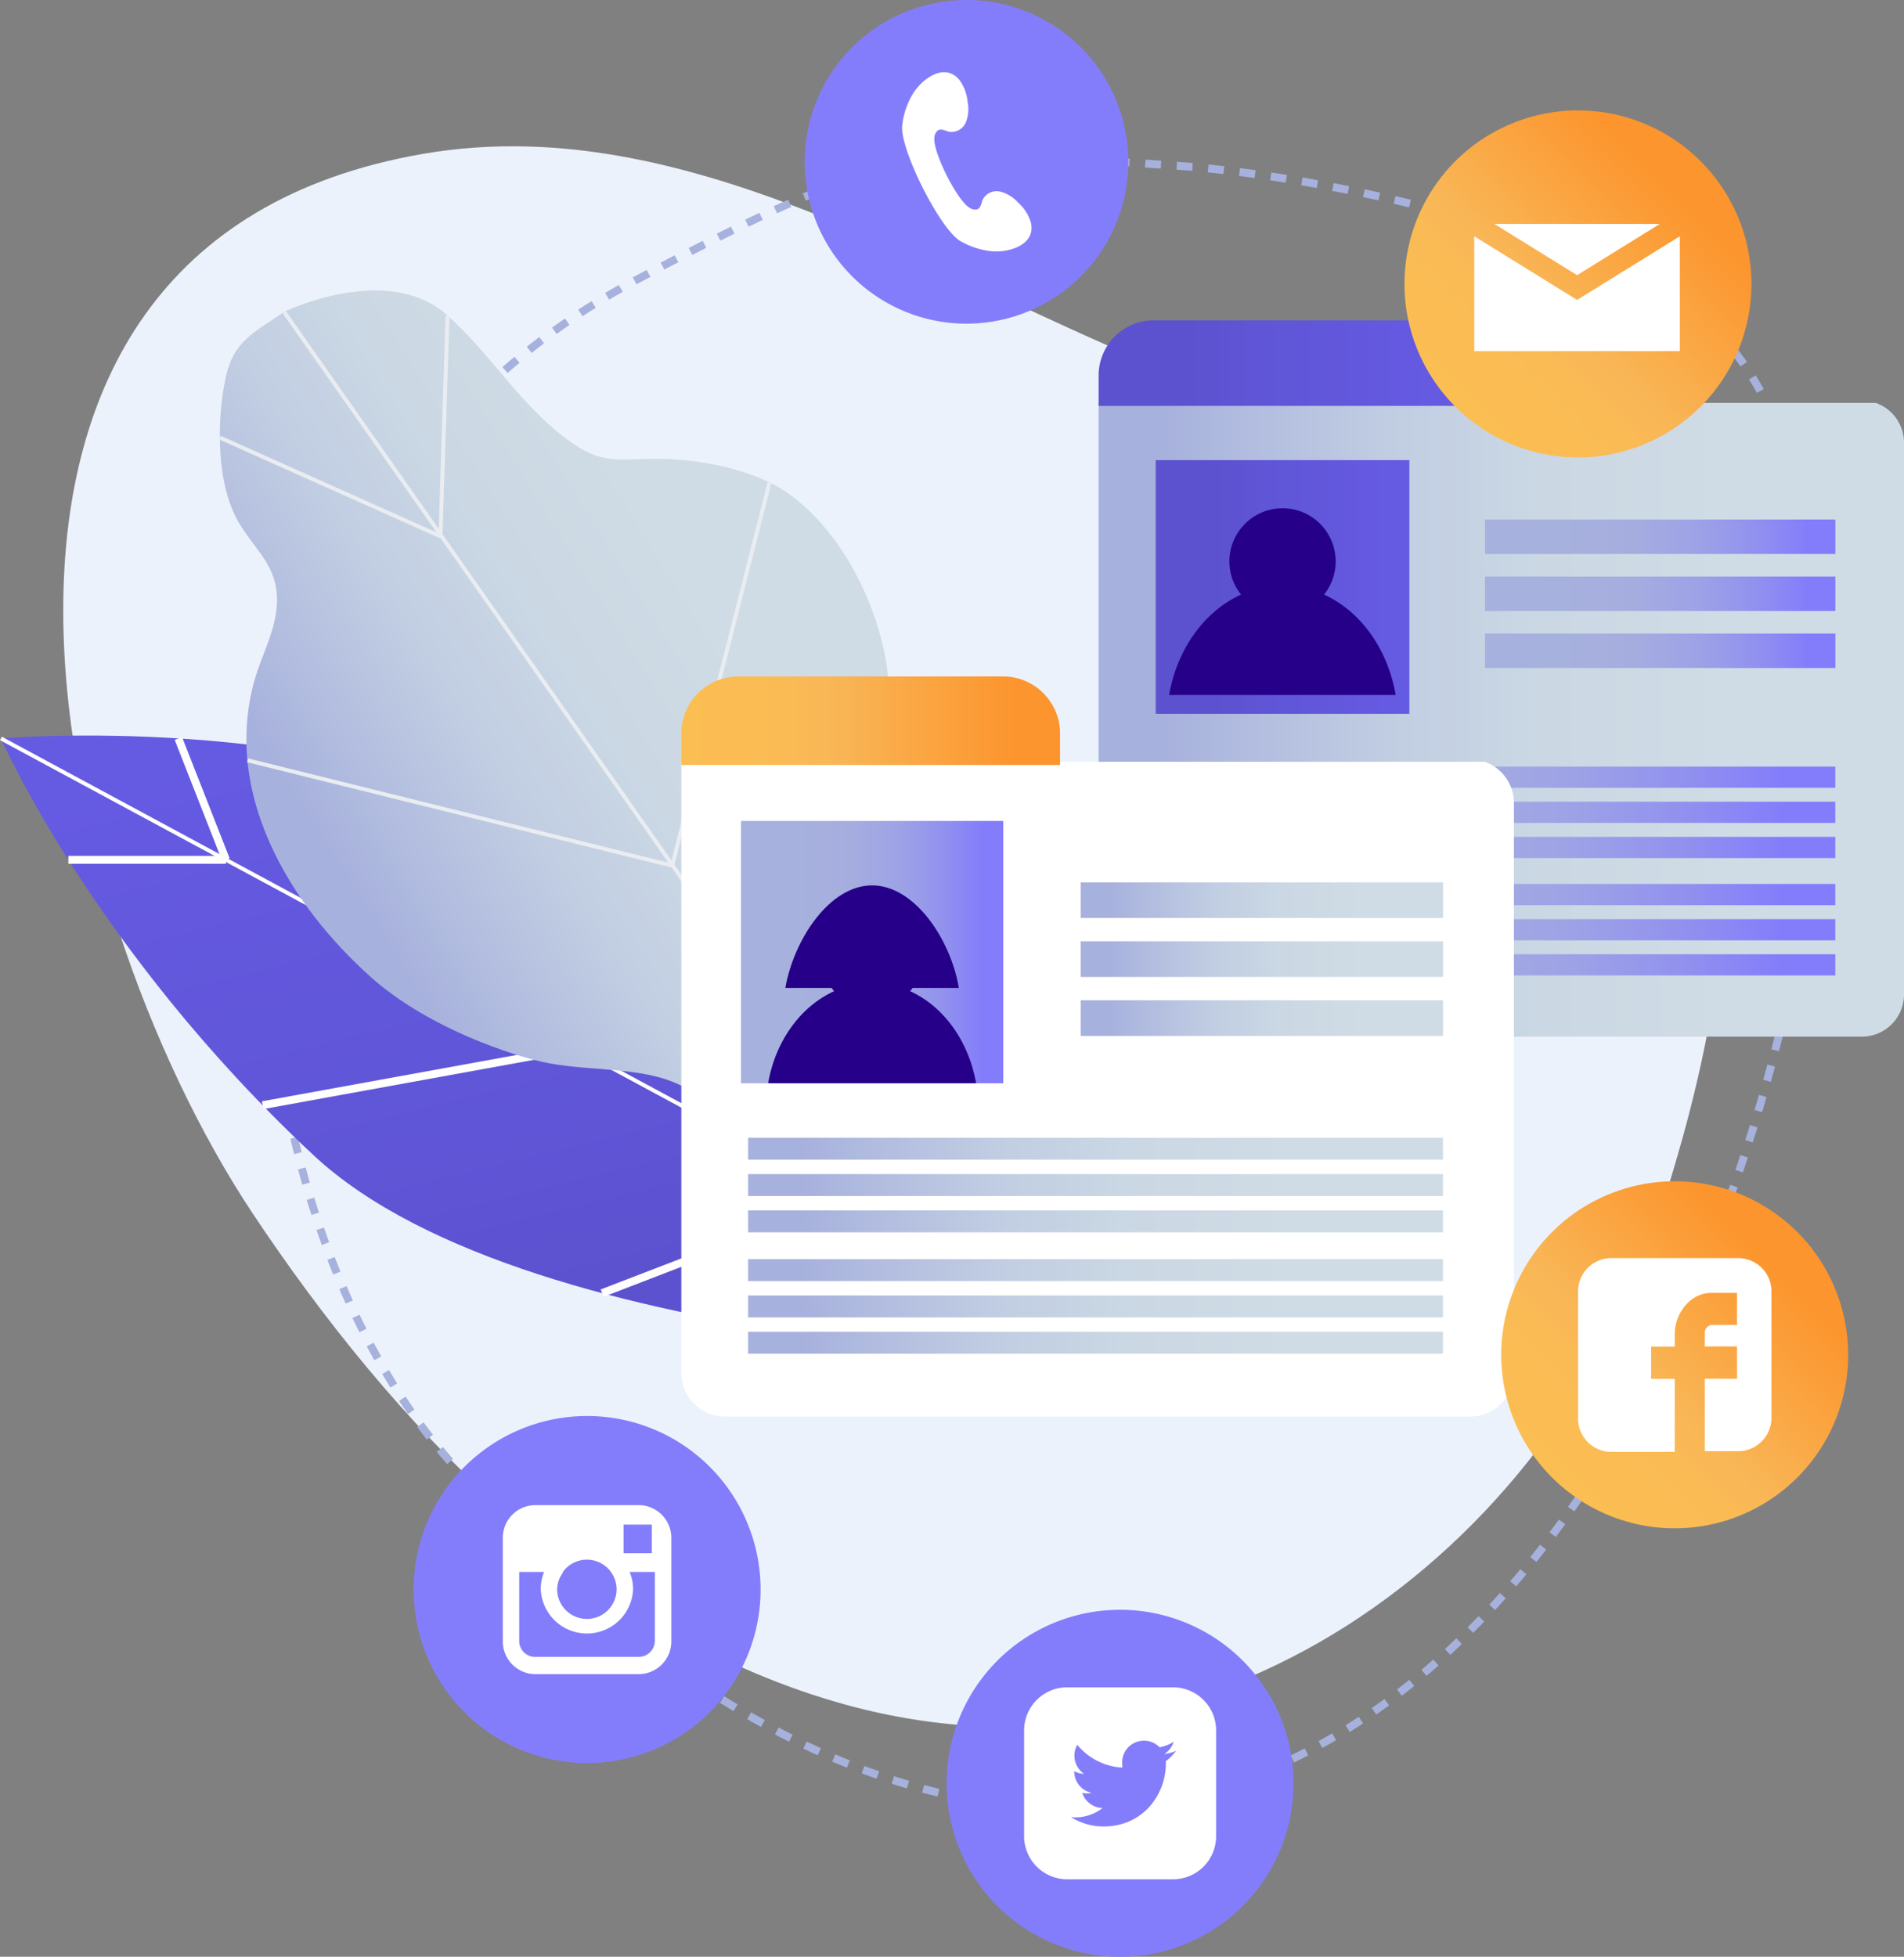 <svg xmlns="http://www.w3.org/2000/svg" xmlns:xlink="http://www.w3.org/1999/xlink" viewBox="0 0 241.47 248.1"><rect x="0" y="0" width="241.47" height="248.1" fill="#808080" stroke="none"/><defs><style>.cls-1{fill:#ecf2fb;}.cls-2,.cls-4,.cls-5,.cls-7{fill:none;stroke-miterlimit:10;}.cls-2{stroke:#a7b1dd;stroke-dasharray:2 2;}.cls-3{fill:url(#linear-gradient);}.cls-4,.cls-5{stroke:#fff;}.cls-4,.cls-7{stroke-width:0.5px;}.cls-6{fill:url(#linear-gradient-2);}.cls-7{stroke:#e9edf1;}.cls-8{fill:url(#linear-gradient-3);}.cls-9{fill:url(#linear-gradient-4);}.cls-10{fill:url(#linear-gradient-5);}.cls-11{fill:url(#linear-gradient-6);}.cls-12{fill:url(#linear-gradient-7);}.cls-13{fill:url(#linear-gradient-8);}.cls-14{fill:url(#linear-gradient-9);}.cls-15{fill:url(#linear-gradient-10);}.cls-16{fill:url(#linear-gradient-11);}.cls-17{fill:url(#linear-gradient-12);}.cls-18{fill:url(#linear-gradient-13);}.cls-19{fill:url(#linear-gradient-14);}.cls-20{fill:#260089;}.cls-21{fill:#fff;}.cls-22{fill:url(#linear-gradient-15);}.cls-23{fill:url(#linear-gradient-16);}.cls-24{fill:url(#linear-gradient-17);}.cls-25{fill:url(#linear-gradient-18);}.cls-26{fill:url(#linear-gradient-19);}.cls-27{fill:url(#linear-gradient-20);}.cls-28{fill:url(#linear-gradient-21);}.cls-29{fill:url(#linear-gradient-22);}.cls-30{fill:url(#linear-gradient-23);}.cls-31{fill:url(#linear-gradient-24);}.cls-32{fill:url(#linear-gradient-25);}.cls-33{fill:#847dfb;}.cls-34{fill:url(#linear-gradient-26);}.cls-35{fill:url(#linear-gradient-27);}</style><linearGradient id="linear-gradient" x1="-115.37" y1="352.41" x2="-3.46" y2="352.41" gradientTransform="translate(-282.88 159.47) rotate(-103.78)" gradientUnits="userSpaceOnUse"><stop offset="0.23" stop-color="#5c52cf"/><stop offset="0.43" stop-color="#5f55d6"/><stop offset="0.92" stop-color="#655ae2"/></linearGradient><linearGradient id="linear-gradient-2" x1="129.71" y1="251" x2="211.32" y2="251" gradientTransform="matrix(-0.85, 0.53, 0.53, 0.85, 86.76, -207.68)" gradientUnits="userSpaceOnUse"><stop offset="0.22" stop-color="#cfdce5"/><stop offset="0.44" stop-color="#cbd8e4"/><stop offset="0.64" stop-color="#c1cde2"/><stop offset="0.84" stop-color="#afbadf"/><stop offset="0.92" stop-color="#a7b1dd"/></linearGradient><linearGradient id="linear-gradient-3" x1="139.33" y1="91.24" x2="241.47" y2="91.24" gradientUnits="userSpaceOnUse"><stop offset="0.08" stop-color="#a7b1dd"/><stop offset="0.16" stop-color="#afbadf"/><stop offset="0.36" stop-color="#c1cde2"/><stop offset="0.56" stop-color="#cbd8e4"/><stop offset="0.78" stop-color="#cfdce5"/></linearGradient><linearGradient id="linear-gradient-4" x1="139.33" y1="46.03" x2="185.8" y2="46.03" gradientTransform="matrix(1, 0, 0, 1, 0, 0)" xlink:href="#linear-gradient"/><linearGradient id="linear-gradient-5" x1="188.33" y1="68.06" x2="232.77" y2="68.06" gradientUnits="userSpaceOnUse"><stop offset="0.22" stop-color="#a7b1dd"/><stop offset="0.42" stop-color="#a5addf"/><stop offset="0.61" stop-color="#9da2e6"/><stop offset="0.79" stop-color="#908ff0"/><stop offset="0.92" stop-color="#847dfb"/></linearGradient><linearGradient id="linear-gradient-6" x1="188.33" y1="75.29" x2="232.77" y2="75.29" xlink:href="#linear-gradient-5"/><linearGradient id="linear-gradient-7" x1="188.33" y1="82.52" x2="232.77" y2="82.52" xlink:href="#linear-gradient-5"/><linearGradient id="linear-gradient-8" x1="147.53" y1="113.43" x2="232.77" y2="113.43" xlink:href="#linear-gradient-5"/><linearGradient id="linear-gradient-9" x1="147.53" y1="117.88" x2="232.77" y2="117.88" xlink:href="#linear-gradient-5"/><linearGradient id="linear-gradient-10" x1="147.53" y1="122.34" x2="232.77" y2="122.34" xlink:href="#linear-gradient-5"/><linearGradient id="linear-gradient-11" x1="147.53" y1="98.54" x2="232.77" y2="98.54" xlink:href="#linear-gradient-5"/><linearGradient id="linear-gradient-12" x1="147.53" y1="103" x2="232.77" y2="103" xlink:href="#linear-gradient-5"/><linearGradient id="linear-gradient-13" x1="147.53" y1="107.45" x2="232.77" y2="107.45" xlink:href="#linear-gradient-5"/><linearGradient id="linear-gradient-14" x1="146.57" y1="74.42" x2="178.74" y2="74.42" gradientTransform="matrix(1, 0, 0, 1, 0, 0)" xlink:href="#linear-gradient"/><linearGradient id="linear-gradient-15" x1="86.41" y1="91.36" x2="134.44" y2="91.36" gradientUnits="userSpaceOnUse"><stop offset="0.01" stop-color="#fbbe52"/><stop offset="0.27" stop-color="#fabb54"/><stop offset="0.4" stop-color="#f9b656"/><stop offset="0.88" stop-color="#fc952e"/></linearGradient><linearGradient id="linear-gradient-16" x1="137.06" y1="114.13" x2="183" y2="114.13" xlink:href="#linear-gradient-3"/><linearGradient id="linear-gradient-17" x1="137.06" y1="121.61" x2="183" y2="121.61" xlink:href="#linear-gradient-3"/><linearGradient id="linear-gradient-18" x1="137.06" y1="129.08" x2="183" y2="129.08" xlink:href="#linear-gradient-3"/><linearGradient id="linear-gradient-19" x1="94.88" y1="161.04" x2="183" y2="161.04" xlink:href="#linear-gradient-3"/><linearGradient id="linear-gradient-20" x1="94.88" y1="165.65" x2="183" y2="165.65" xlink:href="#linear-gradient-3"/><linearGradient id="linear-gradient-21" x1="94.88" y1="170.25" x2="183" y2="170.25" xlink:href="#linear-gradient-3"/><linearGradient id="linear-gradient-22" x1="94.88" y1="145.66" x2="183" y2="145.66" xlink:href="#linear-gradient-3"/><linearGradient id="linear-gradient-23" x1="94.88" y1="150.26" x2="183" y2="150.26" xlink:href="#linear-gradient-3"/><linearGradient id="linear-gradient-24" x1="94.88" y1="154.86" x2="183" y2="154.86" xlink:href="#linear-gradient-3"/><linearGradient id="linear-gradient-25" x1="93.98" y1="120.72" x2="127.23" y2="120.72" xlink:href="#linear-gradient-5"/><linearGradient id="linear-gradient-26" x1="184.58" y1="51.56" x2="215.68" y2="20.46" xlink:href="#linear-gradient-15"/><linearGradient id="linear-gradient-27" x1="196.84" y1="187.33" x2="227.95" y2="156.23" xlink:href="#linear-gradient-15"/></defs><title>Asset 47</title><g id="Layer_2" data-name="Layer 2"><g id="OBJECTS"><path class="cls-1" d="M219.22,83.07c2.71,9.51,1.15,24-.3,33.47-2,13.4-3.42,21.88-8.73,38.33C196.73,196.5,153.38,229.59,106,215.79c-31.79-9.26-56.25-35.32-74-62C6,114.57-13.12,31.11,53.58,19.52,89.43,13.28,123.24,38.72,156,50c19.18,6.6,36,2.92,49.77,13.14C214.76,69.8,216.25,72.66,219.22,83.07Z"/><path class="cls-2" d="M226.57,56.56a81,81,0,0,1,5.69,30.91c-.06,15-3.2,30.16-6.95,45-12.11,48-43.14,97.35-89.8,96.88-31.3-.32-58-20.89-78.53-44.16C26.9,151,19.36,68.11,80.69,35.5,113.66,18,116.54,18.77,149,21c19,1.29,44.73,7.67,59.21,14.45C217.68,39.83,222.3,46.29,226.57,56.56Z"/><path class="cls-3" d="M147,172.84s-79.33-.3-107.25-26.38S.12,93.63.12,93.63s40.4-3.48,68.06,11S147,172.84,147,172.84Z"/><line class="cls-4" x1="147.02" y1="172.84" x2="0.12" y2="93.63"/><line class="cls-5" x1="33.31" y1="140.13" x2="72.22" y2="133.05"/><line class="cls-5" x1="76.36" y1="163.96" x2="107.98" y2="151.79"/><line class="cls-5" x1="8.67" y1="109.02" x2="28.66" y2="109.02"/><line class="cls-5" x1="60.71" y1="101.2" x2="72.22" y2="133.05"/><line class="cls-5" x1="22.62" y1="93.63" x2="28.66" y2="109.02"/><path class="cls-6" d="M56.76,40c5.92,5.36,9.58,11.91,16,16.31,3.65,2.5,5.91,1.91,10.1,1.86,5.33-.06,12.53,1.2,17,4.32,6.68,4.68,11.24,13.6,12.56,21.65,1.64,10-3.53,20.38-1.37,30.54,1.49,7,8.94,12.19,9.88,19.33,1,7.3-4.84,20.26-13.68,18.84-10-1.6-13.81-13.08-22.81-16-5.15-1.67-11.3-1-16.71-2.46-7.08-1.93-15.19-5.56-20.73-10.53-10.49-9.39-18.66-23.34-14.76-37.48.91-3.3,2.82-6.55,2.89-10.06.09-4.47-2.51-6.28-4.71-9.83-3-4.82-3-13.12-1.77-18.76,1-4.49,3.57-5.57,7.38-8.19C36,39.56,49.14,33.13,56.76,40Z"/><line class="cls-7" x1="36.04" y1="39.56" x2="114.25" y2="150.95"/><line class="cls-7" x1="97.59" y1="61.2" x2="85.25" y2="109.76"/><line class="cls-7" x1="31.39" y1="96.4" x2="85.25" y2="109.76"/><line class="cls-7" x1="56.76" y1="40.03" x2="55.86" y2="68"/><line class="cls-7" x1="27.9" y1="55.49" x2="55.86" y2="68"/><line class="cls-7" x1="105.4" y1="119.26" x2="106.26" y2="139.6"/><path class="cls-8" d="M237.9,51.09H139.33v75a5.36,5.36,0,0,0,5.36,5.35h91.43a5.35,5.35,0,0,0,5.35-5.35V56.14A5.35,5.35,0,0,0,237.9,51.09Z"/><path class="cls-9" d="M185.8,51.46V47.61a7,7,0,0,0-7-7H146.33a7,7,0,0,0-7,7v3.85Z"/><rect class="cls-10" x="188.33" y="65.87" width="44.44" height="4.37"/><rect class="cls-11" x="188.33" y="73.1" width="44.44" height="4.37"/><rect class="cls-12" x="188.33" y="80.33" width="44.44" height="4.37"/><rect class="cls-13" x="147.53" y="112.08" width="85.23" height="2.69"/><rect class="cls-14" x="147.53" y="116.54" width="85.23" height="2.69"/><rect class="cls-15" x="147.53" y="120.99" width="85.23" height="2.69"/><rect class="cls-16" x="147.53" y="97.2" width="85.23" height="2.69"/><rect class="cls-17" x="147.53" y="101.65" width="85.23" height="2.69"/><rect class="cls-18" x="147.53" y="106.11" width="85.23" height="2.69"/><rect class="cls-19" x="146.57" y="58.34" width="32.17" height="32.17"/><path class="cls-20" d="M167.92,75.39a6.74,6.74,0,1,0-10.53,0c-4.62,2.1-8.11,6.88-9.12,12.73H177C176,82.27,172.54,77.49,167.92,75.39Z"/><path class="cls-21" d="M188.31,96.59H86.41v77.49a5.53,5.53,0,0,0,5.53,5.53h94.52a5.54,5.54,0,0,0,5.54-5.53V101.81A5.55,5.55,0,0,0,188.31,96.59Z"/><path class="cls-22" d="M134.44,97V93a7.23,7.23,0,0,0-7.23-7.23H93.64A7.23,7.23,0,0,0,86.41,93v4Z"/><rect class="cls-23" x="137.06" y="111.88" width="45.95" height="4.51"/><rect class="cls-24" x="137.06" y="119.35" width="45.95" height="4.52"/><rect class="cls-25" x="137.06" y="126.83" width="45.95" height="4.52"/><rect class="cls-26" x="94.88" y="159.65" width="88.12" height="2.78"/><rect class="cls-27" x="94.88" y="164.26" width="88.12" height="2.78"/><rect class="cls-28" x="94.88" y="168.86" width="88.12" height="2.78"/><rect class="cls-29" x="94.88" y="144.26" width="88.12" height="2.78"/><rect class="cls-30" x="94.88" y="148.87" width="88.12" height="2.78"/><rect class="cls-31" x="94.88" y="153.47" width="88.12" height="2.78"/><rect class="cls-32" x="93.98" y="104.09" width="33.26" height="33.26"/><path class="cls-20" d="M121.6,125.26c-1-6.06-5.57-13-11-13s-9.95,6.94-11,13Z"/><path class="cls-20" d="M115.43,125.68a6.18,6.18,0,1,0-9.65,0c-4.23,1.92-7.44,6.3-8.36,11.67h26.37C122.86,132,119.66,127.6,115.43,125.68Z"/><path class="cls-33" d="M96.46,201.54a22,22,0,1,1-22-22A22,22,0,0,1,96.46,201.54Z"/><path class="cls-21" d="M81,190.84H67.9A4.13,4.13,0,0,0,63.77,195v13.14a4.14,4.14,0,0,0,4.13,4.13H81a4.15,4.15,0,0,0,4.14-4.13V195A4.15,4.15,0,0,0,81,190.84Zm1.18,2.47h.48v3.63H79.08v-3.63Zm-10.8,6a3.77,3.77,0,0,1,6.82,2.19,3.77,3.77,0,1,1-7.54,0A3.73,3.73,0,0,1,71.42,199.35Zm11.67,8.77a2.05,2.05,0,0,1-2,2H67.9a2,2,0,0,1-2.05-2v-8.77H69a5.93,5.93,0,0,0-.42,2.19,5.86,5.86,0,0,0,11.71,0,5.75,5.75,0,0,0-.44-2.19h3.2Z"/><path class="cls-34" d="M222.12,36a22,22,0,1,1-22-22A22,22,0,0,1,222.12,36Z"/><polygon class="cls-21" points="210.51 28.39 189.51 28.39 200.01 34.89 210.51 28.39"/><polygon class="cls-21" points="200.01 38.03 186.97 29.96 186.97 44.52 213.04 44.52 213.04 29.96 200.01 38.03"/><path class="cls-33" d="M143.09,20.52A20.52,20.52,0,1,1,122.57,0,20.51,20.51,0,0,1,143.09,20.52Z"/><path class="cls-21" d="M126.91,24.31a2,2,0,0,0-2.25.94c-.21.45-.24,1.08-.7,1.29a1.24,1.24,0,0,1-1-.2c-1.56-.88-4.69-7.1-4.46-8.88a1.23,1.23,0,0,1,.46-.94c.44-.25,1,.1,1.46.2a2,2,0,0,0,2.09-1.25,4.58,4.58,0,0,0,.2-2.57,5.44,5.44,0,0,0-1.09-2.83c-1.92-2.18-4.75,0-5.87,1.86a9.87,9.87,0,0,0-1.32,3.91c-.42,2.91,4.82,13.33,7.41,14.75a10.11,10.11,0,0,0,3.91,1.27c2.16.19,5.61-.76,5-3.61a5.4,5.4,0,0,0-1.62-2.55A4.63,4.63,0,0,0,126.91,24.31Z"/><path class="cls-35" d="M234.39,171.78a22,22,0,1,1-22-22A22,22,0,0,1,234.39,171.78Z"/><path class="cls-21" d="M224.66,163.61a4.23,4.23,0,0,0-4.09-4.09H204.22a4.23,4.23,0,0,0-4.09,4.09V180a4.24,4.24,0,0,0,4.09,4.09h8.18v-9.26h-3v-4.09h3v-1.58c0-2.75,2.07-5.23,4.6-5.23h3.29V168H217a1,1,0,0,0-.79,1.08v1.64h4.08v4.09h-4.08V184h4.36a4.24,4.24,0,0,0,4.09-4.09Z"/><path class="cls-33" d="M164.05,226.11a22,22,0,1,1-22-22A22,22,0,0,1,164.05,226.11Z"/><path class="cls-21" d="M148.76,213.94H135.35a5.47,5.47,0,0,0-5.47,5.46v13.42a5.47,5.47,0,0,0,5.47,5.46h13.41a5.46,5.46,0,0,0,5.47-5.46V219.4A5.47,5.47,0,0,0,148.76,213.94Zm.09,8.42a5.29,5.29,0,0,1-1,.95.1.1,0,0,0,0,.09,7.24,7.24,0,0,1-.06,1.23,8.09,8.09,0,0,1-.71,2.46,8.24,8.24,0,0,1-1.49,2.19,7.44,7.44,0,0,1-3.81,2.11,8,8,0,0,1-1.54.19,7.78,7.78,0,0,1-4.43-1.19l-.07,0a5.56,5.56,0,0,0,2.77-.38,5.45,5.45,0,0,0,1.32-.76,2.8,2.8,0,0,1-2.58-1.93,2.66,2.66,0,0,0,1.19,0h0a2.81,2.81,0,0,1-1.8-1.27,2.72,2.72,0,0,1-.4-1.48,2.67,2.67,0,0,0,1.23.34,2.8,2.8,0,0,1-.85-3.68,8,8,0,0,0,5.71,2.89c0-.11,0-.21,0-.31a2.75,2.75,0,0,1,2.27-3.06,2.71,2.71,0,0,1,2.43.77.14.14,0,0,0,.15,0,5.56,5.56,0,0,0,1.61-.63h.05a2.75,2.75,0,0,1-1.18,1.5,5.09,5.09,0,0,0,1.54-.41h0Z"/></g></g></svg>